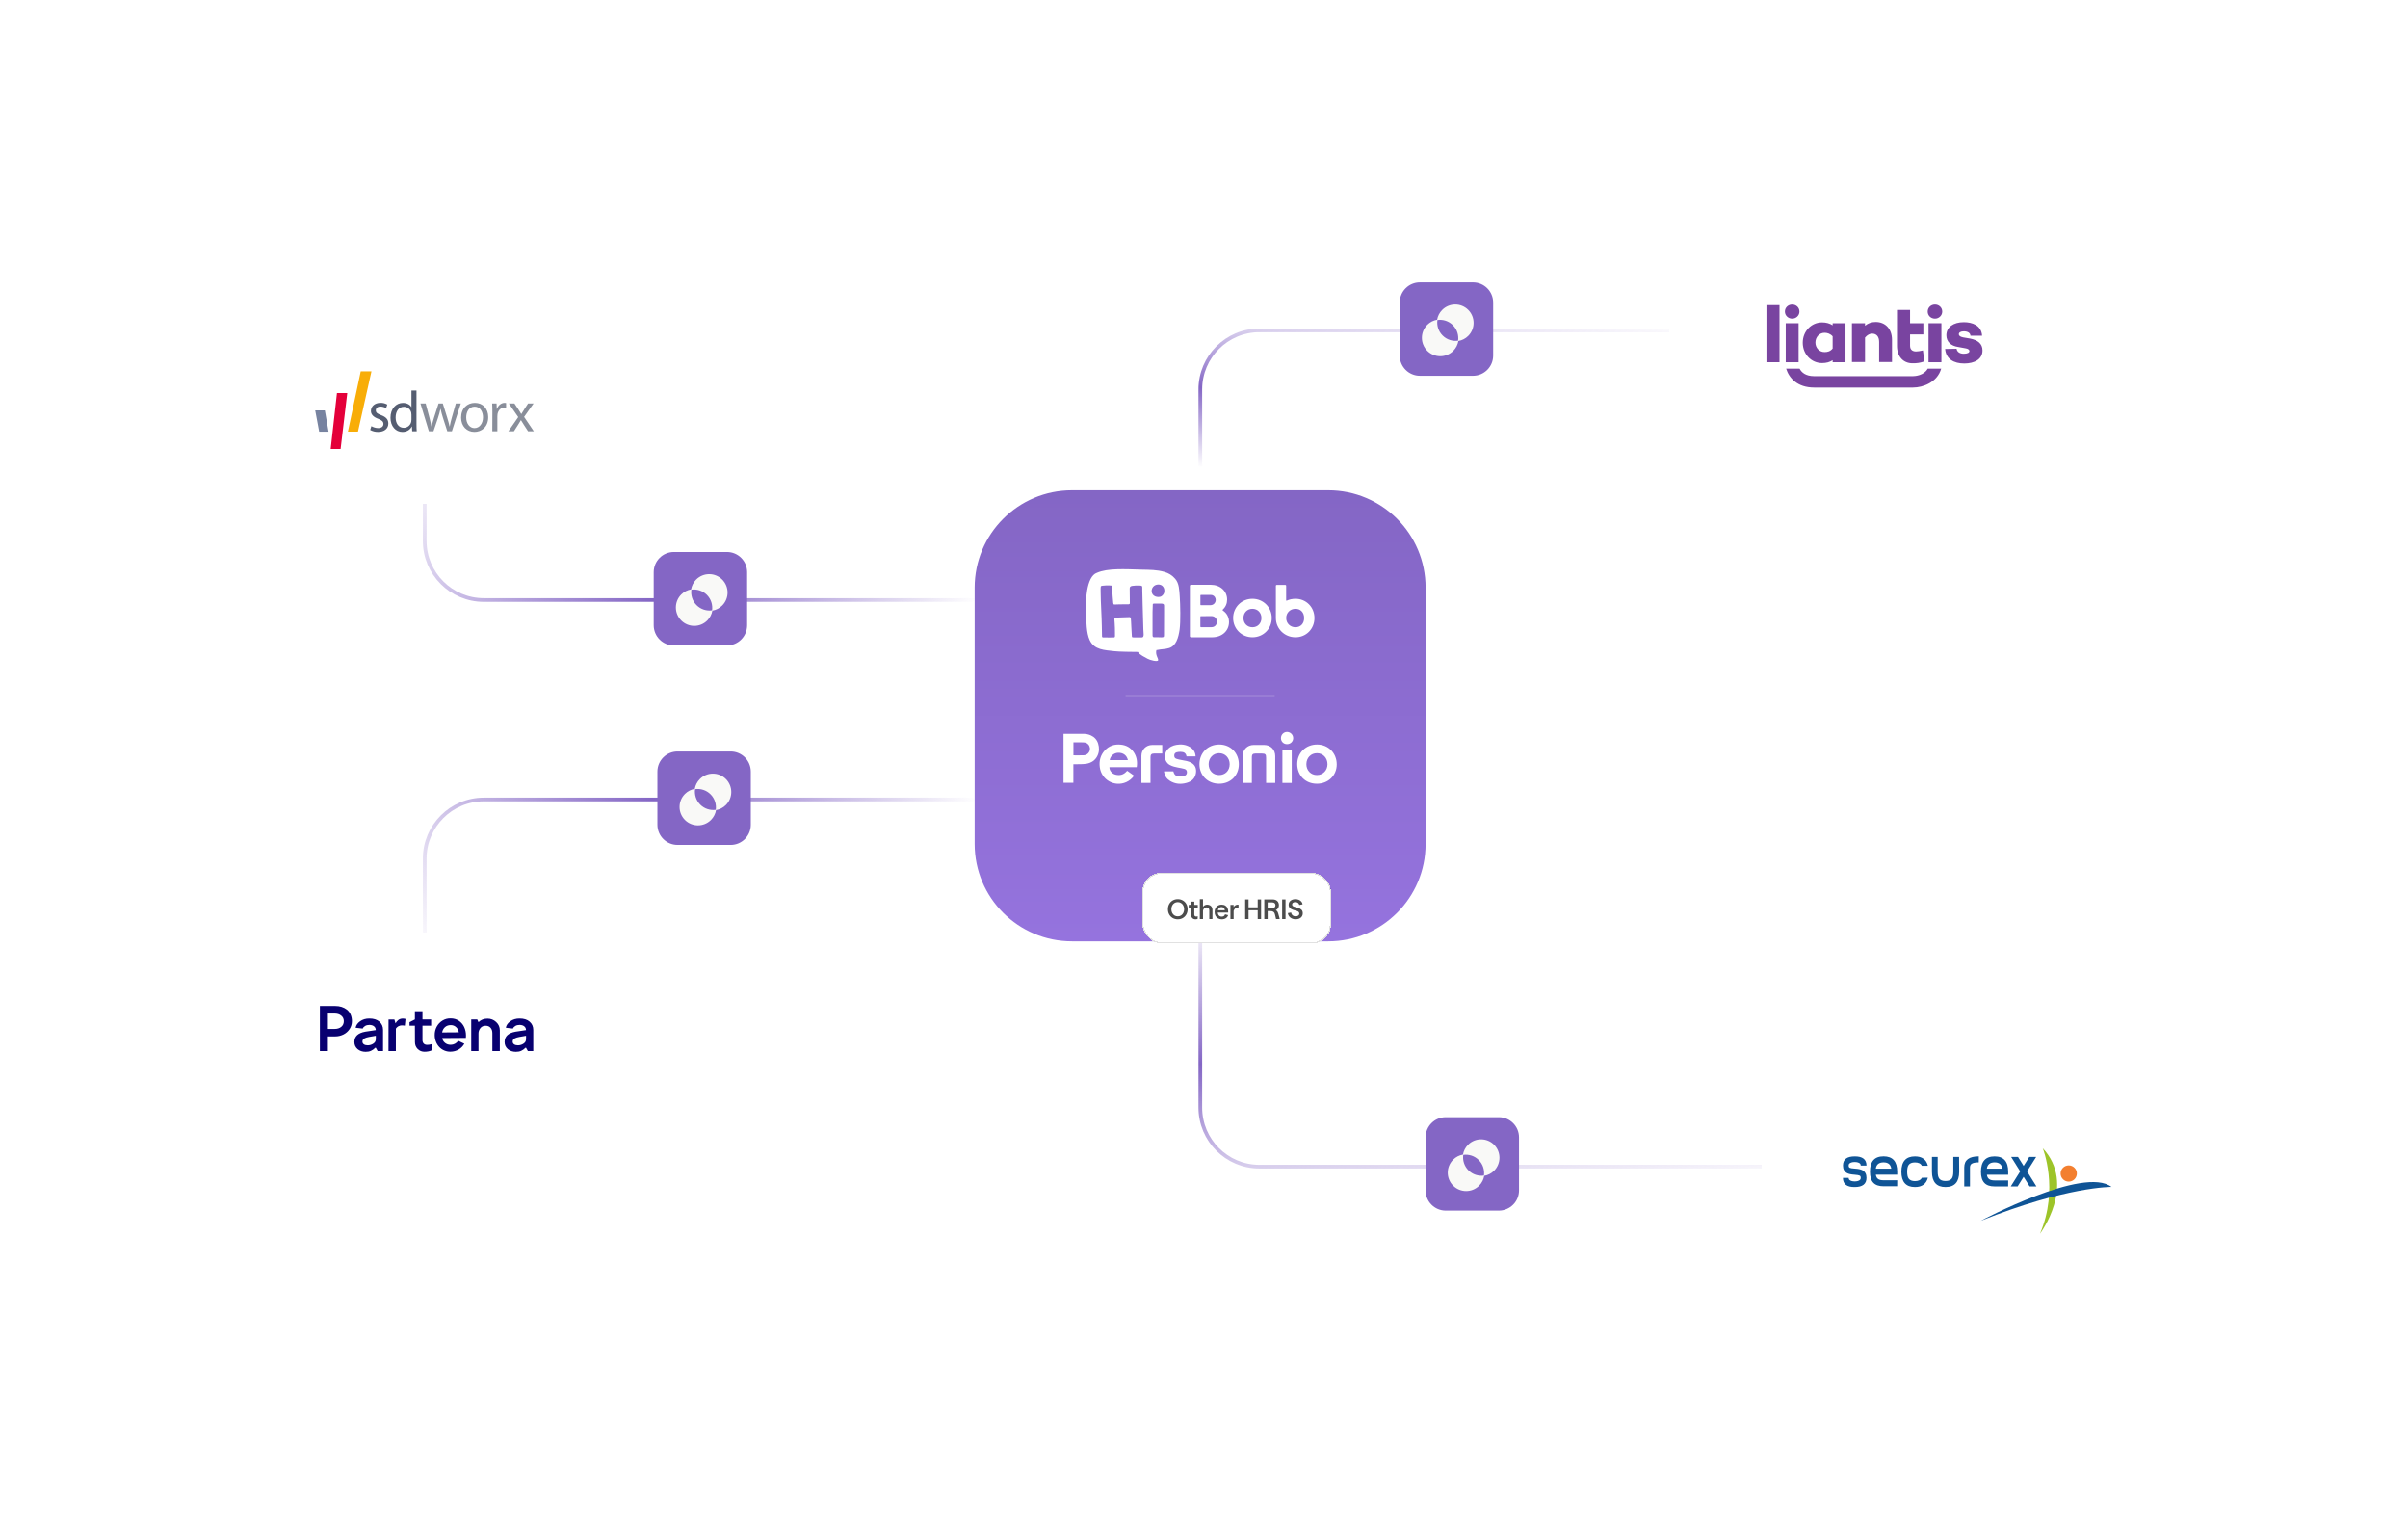 <svg width="652" height="413" viewBox="0 0 652 413" fill="none" xmlns="http://www.w3.org/2000/svg">
<path d="M264.001 162.433L131.001 162.432C122.165 162.432 115.001 155.269 115.001 146.432L115.001 119.433" stroke="url(#paint0_linear_3737_628)"/>
<path d="M264.001 216.433L131.001 216.433C122.165 216.433 115.001 223.596 115.001 232.433L115.001 255.433" stroke="url(#paint1_linear_3737_628)"/>
<g filter="url(#filter0_di_3737_628)">
<path d="M359.645 126.729C374.201 126.729 386.001 138.529 386.001 153.085V222.473C386.001 237.028 374.201 248.828 359.645 248.828H290.258C275.702 248.828 263.901 237.029 263.901 222.473V153.085C263.901 138.529 275.701 126.729 290.258 126.729H359.645Z" fill="url(#paint2_linear_3737_628)"/>
</g>
<path d="M297.03 155.057C299.939 153.793 304.456 154.076 309.16 154.209C311.311 154.27 313.176 154.216 315.286 154.828C316.406 155.153 317.345 155.696 318.205 156.694C319.284 157.947 319.305 159.735 319.429 161.463L319.43 161.462C319.583 163.599 319.693 168.272 319.399 170.396C319.08 172.698 318.406 174.849 316.582 175.427C315.377 175.809 314.866 175.639 313.107 175.995C312.752 177.335 313.726 178.284 313.572 178.761C313.418 179.237 311.331 178.703 310.697 178.321C310.064 177.938 308.611 177.324 308.088 176.488C306.772 176.483 302.978 176.442 301.725 176.288C299.096 175.967 296.315 175.975 295.064 173.312C294.133 171.333 294.163 168.219 294.041 166.099C293.869 163.111 294.068 156.027 297.03 155.057ZM300.919 158.522C300.438 158.432 298.215 158.462 298.087 158.705C297.976 159.036 298.011 159.817 298.018 160.38C298.041 163.25 298.297 166.732 298.337 169.5C298.365 170.342 298.387 172.073 298.387 172.167C298.389 172.455 298.421 172.531 298.707 172.562C299.604 172.612 300.702 172.544 301.601 172.569C302.063 172.598 301.84 171.74 301.893 171.397C301.902 170.631 301.869 169.395 301.814 168.735C301.777 167.228 301.371 167.244 302.905 167.167C303.173 167.146 304.43 167.103 305.171 167.086C305.646 167.123 306.016 166.892 306.183 167.336C306.284 168.054 306.361 171.21 306.469 172.216C306.484 172.43 306.545 172.551 306.762 172.547C306.934 172.563 307.248 172.571 307.692 172.571C308.216 172.573 308.744 172.558 309.182 172.556C309.933 172.562 309.571 171.149 309.579 170.372C309.507 168.873 309.46 165.178 309.378 163.488C309.367 163.134 309.318 160.387 309.291 159.765C309.277 159.498 309.328 158.9 309.24 158.712C309.135 158.54 308.666 158.487 308.397 158.506C307.702 158.506 307.127 158.513 306.572 158.604C306.078 158.683 305.89 158.872 305.881 159.299C305.877 159.427 305.889 160.266 305.899 161.151C305.908 161.972 305.922 162.843 305.923 163.306C305.905 163.77 305.113 163.531 304.667 163.59C303.936 163.574 302.085 163.635 301.718 163.653C301.493 163.648 301.471 163.456 301.425 163.235C301.323 162.227 301.2 160.672 301.151 159.612C301.134 159.034 301.106 158.553 300.919 158.522ZM312.508 163.403C312.242 163.414 312.118 163.427 312.132 163.657C311.99 166.54 312.114 168.382 312.064 171.106C312.021 172.955 312.076 172.414 313.691 172.518C314.052 172.523 314.747 172.594 315.026 172.453C315.167 172.358 315.132 172.205 315.166 171.998C315.151 169.326 315.17 169.113 315.19 165.842L315.191 165.844C315.191 165.179 315.174 164.705 315.189 164.014C315.245 163.256 314.409 163.417 313.828 163.395C313.38 163.395 312.936 163.403 312.508 163.403ZM348.028 158.34C348.086 158.34 348.14 158.363 348.181 158.403C348.221 158.444 348.243 158.499 348.243 158.556V162.501C348.244 162.521 348.249 162.54 348.259 162.558C348.269 162.575 348.282 162.59 348.299 162.601C348.315 162.611 348.334 162.616 348.354 162.617C348.373 162.618 348.393 162.615 348.41 162.607C349.121 162.271 349.965 162.101 350.769 162.101C352.172 162.101 353.471 162.634 354.425 163.603C355.38 164.57 355.906 165.888 355.906 167.311C355.906 168.733 355.379 170.052 354.424 171.021C353.469 171.989 352.172 172.522 350.769 172.522H350.739C347.821 172.508 345.461 170.225 345.461 167.312V158.556C345.463 158.498 345.487 158.443 345.528 158.402C345.57 158.362 345.626 158.34 345.684 158.34H348.028ZM327.813 158.305C330.388 158.305 332.257 159.992 332.257 162.316C332.257 163.39 331.854 164.32 331.092 165.008C331.057 165.038 331.035 165.08 331.031 165.126C331.029 165.156 331.036 165.186 331.049 165.213C331.062 165.239 331.082 165.262 331.107 165.278C332.181 165.984 332.773 167.095 332.773 168.406V168.412C332.768 170.793 330.855 172.521 328.224 172.521H322.481C322.314 172.52 322.179 172.386 322.179 172.22V158.606C322.179 158.567 322.186 158.527 322.201 158.49C322.216 158.454 322.239 158.421 322.267 158.393C322.295 158.365 322.329 158.342 322.365 158.327C322.402 158.312 322.441 158.305 322.481 158.305H327.813ZM339.116 162.102C342.049 162.102 344.347 164.39 344.347 167.312C344.347 170.233 342.05 172.521 339.116 172.521C336.184 172.52 333.887 170.233 333.887 167.312C333.887 164.39 336.185 162.102 339.116 162.102ZM339.116 164.813C337.704 164.814 336.68 165.864 336.68 167.312C336.68 168.758 337.704 169.809 339.116 169.81C340.529 169.81 341.555 168.759 341.555 167.312C341.555 165.864 340.529 164.813 339.116 164.813ZM350.769 164.813C349.356 164.813 348.254 165.864 348.254 167.312C348.254 168.758 349.367 169.809 350.769 169.809C352.171 169.808 353.112 168.805 353.112 167.312C353.112 165.818 352.181 164.814 350.769 164.813ZM325.105 166.807C325.051 166.833 325.014 166.887 325.014 166.951V169.63C325.014 169.672 325.031 169.714 325.061 169.744C325.091 169.774 325.132 169.791 325.175 169.791H328.021C328.891 169.791 329.499 169.174 329.499 168.291C329.499 167.407 328.891 166.79 328.021 166.79L325.105 166.807ZM325.185 161.044C325.097 161.044 325.025 161.116 325.025 161.205V163.677C325.025 163.698 325.029 163.719 325.037 163.738C325.045 163.758 325.057 163.776 325.071 163.791C325.086 163.806 325.105 163.817 325.124 163.825C325.144 163.833 325.165 163.838 325.186 163.838H327.7C328.168 163.838 328.613 163.648 328.892 163.271C329.165 162.901 329.245 162.431 329.112 161.998C328.935 161.417 328.446 161.044 327.805 161.044H325.185ZM313.651 158.232C313.411 158.232 313.164 158.278 312.918 158.366C312.788 158.413 312.665 158.477 312.553 158.558L312.548 158.561C312.297 158.741 312.098 158.985 311.972 159.267C311.845 159.548 311.796 159.859 311.828 160.166C311.892 160.746 312.241 161.212 312.784 161.443C312.786 161.444 312.788 161.445 312.789 161.445C313.045 161.553 313.359 161.616 313.652 161.616C313.915 161.616 314.291 161.568 314.585 161.336C315.136 160.901 315.338 160.406 315.257 159.684C315.161 158.817 314.515 158.233 313.651 158.232Z" fill="white"/>
<line x1="304.767" y1="188.3" x2="345.135" y2="188.3" stroke="white" stroke-opacity="0.12" stroke-width="0.491"/>
<path d="M287.963 198.652H288.258C289.933 198.652 291.607 198.65 293.282 198.653C294.006 198.654 294.705 198.776 295.369 199.082C296.348 199.535 297.014 200.267 297.331 201.297C297.662 202.373 297.664 203.452 297.199 204.49C296.607 205.815 295.514 206.518 294.132 206.76C293.484 206.873 292.811 206.853 292.149 206.875C291.654 206.892 291.159 206.879 290.631 206.879V211.907H287.963V198.652ZM290.648 204.474C291.584 204.474 292.504 204.498 293.423 204.464C293.908 204.446 294.357 204.247 294.688 203.868C295.171 203.315 295.254 202.678 294.976 202.01C294.691 201.326 294.122 201.009 293.41 200.972C292.793 200.939 292.171 200.964 291.552 200.963C291.254 200.963 290.956 200.963 290.648 200.963V204.474Z" fill="white"/>
<path d="M307.783 207.678C306.519 207.678 305.288 207.678 304.057 207.678C302.826 207.678 301.614 207.678 300.393 207.678C300.366 208.587 301.055 209.443 302.026 209.698C303.221 210.012 304.246 209.729 305.07 208.786C305.093 208.759 305.116 208.732 305.141 208.707C305.154 208.695 305.171 208.689 305.213 208.664C305.818 209.096 306.434 209.534 307.069 209.987C306.496 210.757 305.808 211.348 304.949 211.729C301.779 213.137 298.215 211.121 297.782 207.672C297.569 205.975 297.957 204.442 299.122 203.166C300.293 201.884 301.782 201.407 303.49 201.584C304.9 201.73 306.059 202.343 306.89 203.507C307.781 204.756 308.008 206.157 307.783 207.678ZM305.392 205.774C305.1 204.455 304.08 203.717 302.684 203.786C301.591 203.84 300.592 204.731 300.471 205.774H305.392Z" fill="white"/>
<path d="M356.566 212.164C353.466 212.162 351.244 209.934 351.247 206.829C351.249 203.809 353.552 201.546 356.62 201.55C359.664 201.555 361.943 203.868 361.939 206.95C361.934 209.936 359.637 212.166 356.566 212.164ZM356.558 209.816C358.19 209.82 359.418 208.578 359.433 206.908C359.448 205.202 358.226 203.903 356.6 203.896C354.949 203.888 353.733 205.136 353.718 206.853C353.703 208.544 354.917 209.811 356.558 209.816Z" fill="white"/>
<path d="M330.107 212.164C327.013 212.161 324.761 209.923 324.772 206.862C324.784 203.793 327.054 201.547 330.14 201.55C333.182 201.554 335.44 203.839 335.433 206.909C335.427 209.939 333.169 212.167 330.107 212.164ZM330.086 209.816C331.759 209.817 332.949 208.604 332.952 206.894C332.955 205.186 331.731 203.896 330.107 203.896C328.489 203.896 327.259 205.174 327.254 206.86C327.249 208.58 328.432 209.814 330.086 209.816Z" fill="white"/>
<path d="M345.289 211.948H342.818V211.597C342.818 209.441 342.818 207.285 342.818 205.128C342.818 204.2 342.606 203.987 341.677 203.987C341.083 203.987 340.489 203.985 339.896 203.988C339.231 203.99 338.957 204.261 338.957 204.923C338.955 207.151 338.956 209.378 338.956 211.605V211.942H336.475C336.475 211.835 336.475 211.74 336.475 211.645C336.475 209.311 336.473 206.977 336.475 204.643C336.477 202.941 337.75 201.67 339.449 201.667C340.389 201.666 341.328 201.667 342.268 201.667C344.039 201.668 345.289 202.922 345.289 204.7C345.289 207.007 345.289 209.314 345.289 211.622V211.948Z" fill="white"/>
<path d="M315.194 208.816H317.699C317.968 209.806 318.409 210.17 319.439 210.178C319.856 210.182 320.286 210.128 320.689 210.02C321.154 209.895 321.382 209.521 321.38 209.061C321.378 208.614 321.179 208.29 320.705 208.154C320.138 207.993 319.552 207.893 318.971 207.788C318.211 207.65 317.469 207.472 316.779 207.105C315.137 206.232 315.133 204.19 315.971 203.085C316.619 202.231 317.521 201.813 318.546 201.638C319.813 201.42 321.04 201.555 322.165 202.212C323.124 202.771 323.659 203.614 323.723 204.765H321.275C321.095 203.799 320.507 203.552 319.686 203.531C319.337 203.522 318.977 203.561 318.637 203.641C318.21 203.74 317.977 204.042 317.948 204.42C317.911 204.903 318.057 205.249 318.494 205.407C318.962 205.576 319.463 205.67 319.956 205.755C320.836 205.907 321.721 206.031 322.521 206.47C323.609 207.066 323.976 208.062 323.824 209.204C323.624 210.698 322.67 211.54 321.298 211.929C319.737 212.373 318.21 212.266 316.796 211.399C315.913 210.857 315.375 210.06 315.195 209.031C315.185 208.971 315.194 208.908 315.194 208.816Z" fill="white"/>
<path d="M314.69 201.679V203.987C314.542 203.987 314.395 203.987 314.248 203.987C313.654 203.987 313.06 203.985 312.466 203.988C311.797 203.99 311.515 204.271 311.514 204.946C311.512 207.173 311.513 209.401 311.513 211.628C311.513 211.724 311.513 211.821 311.513 211.94H309.053V211.663C309.053 209.311 309.05 206.96 309.054 204.608C309.056 202.933 310.321 201.673 311.997 201.667C312.813 201.664 313.628 201.666 314.443 201.667C314.521 201.667 314.598 201.674 314.69 201.679Z" fill="white"/>
<path d="M349.753 211.948H347.23V203.001H349.753V211.948Z" fill="white"/>
<path d="M348.487 201.451C347.546 201.455 346.831 200.746 346.835 199.813C346.84 198.894 347.58 198.142 348.479 198.143C349.395 198.144 350.148 198.899 350.151 199.819C350.153 200.735 349.427 201.447 348.487 201.451Z" fill="white"/>
<path d="M325.001 126.433L325.002 105.432C325.002 96.596 332.166 89.433 341.002 89.433L452.001 89.433" stroke="url(#paint3_linear_3737_628)"/>
<path d="M325.001 248.829L325.003 299.829C325.003 308.665 332.166 315.829 341.003 315.829L495.001 315.829" stroke="url(#paint4_linear_3737_628)"/>
<g filter="url(#filter1_d_3737_628)">
<rect x="66.001" y="81.433" width="97.879" height="51" rx="6.182" fill="white" shape-rendering="crispEdges"/>
<rect x="66.501" y="81.933" width="96.879" height="50" rx="5.682" stroke="white" shape-rendering="crispEdges"/>
<g clip-path="url(#clip0_3737_628)">
<path d="M100.558 111.365C101.11 111.689 101.734 111.87 102.373 111.892C103.348 111.892 103.818 111.404 103.818 110.776C103.818 110.147 103.431 109.767 102.436 109.394C101.068 108.896 100.433 108.164 100.433 107.261C100.433 106.047 101.426 105.054 103.033 105.054C103.675 105.038 104.309 105.199 104.866 105.521L104.541 106.496C104.075 106.219 103.545 106.069 103.003 106.06C102.191 106.06 101.76 106.526 101.76 107.085C101.76 107.722 102.196 108.002 103.174 108.374C104.463 108.861 105.147 109.511 105.147 110.649C105.147 111.983 104.107 112.924 102.35 112.924C101.612 112.932 100.885 112.75 100.238 112.396L100.558 111.365Z" fill="#555D71"/>
<path d="M112.771 101.722V110.805C112.771 111.474 112.785 112.235 112.834 112.755H111.606L111.544 111.455H111.508C111.089 112.292 110.187 112.93 108.96 112.93C107.142 112.93 105.73 111.391 105.73 109.11C105.715 106.593 107.283 105.072 109.1 105.072C110.265 105.072 111.05 105.615 111.375 106.21H111.406V101.722H112.771ZM111.404 108.291C111.408 108.092 111.389 107.894 111.346 107.7C111.246 107.251 110.996 106.849 110.636 106.562C110.277 106.276 109.83 106.121 109.37 106.123C107.956 106.123 107.121 107.373 107.121 109.021C107.121 110.558 107.881 111.815 109.342 111.815C109.811 111.811 110.265 111.647 110.629 111.351C110.993 111.055 111.246 110.644 111.346 110.186C111.391 109.992 111.412 109.793 111.407 109.594L111.404 108.291Z" fill="#555D71"/>
<path d="M115.258 105.231L116.269 109.037C116.471 109.875 116.672 110.662 116.813 111.445H116.859C117.033 110.681 117.277 109.875 117.52 109.048L118.747 105.227H119.897L121.063 108.985C121.34 109.87 121.56 110.676 121.73 111.438H121.776C121.922 110.616 122.114 109.802 122.351 109.001L123.423 105.228H124.774L122.356 112.748H121.113L119.958 109.16C119.694 108.306 119.47 107.562 119.291 106.674H119.261C119.081 107.52 118.853 108.354 118.576 109.173L117.366 112.748H116.123L113.848 105.231H115.258Z" fill="#898E9A"/>
<path d="M128.452 112.919C126.434 112.919 124.85 111.427 124.85 109.052C124.85 106.535 126.512 105.061 128.578 105.061C130.737 105.061 132.196 106.629 132.196 108.912C132.196 111.707 130.254 112.919 128.469 112.919H128.452ZM128.498 111.892C129.798 111.892 130.781 110.665 130.781 108.958C130.781 107.684 130.144 106.085 128.529 106.085C126.914 106.085 126.233 107.576 126.233 109.01C126.233 110.657 127.164 111.897 128.482 111.897L128.498 111.892Z" fill="#898E9A"/>
<path d="M133.321 107.576C133.321 106.691 133.304 105.928 133.259 105.23H134.453L134.515 106.705H134.562C134.903 105.696 135.742 105.059 136.658 105.059C136.784 105.058 136.91 105.073 137.032 105.105V106.377C136.87 106.359 136.707 106.349 136.544 106.348C135.581 106.348 134.897 107.076 134.711 108.086C134.679 108.301 134.664 108.519 134.664 108.736V112.746H133.299L133.321 107.576Z" fill="#898E9A"/>
<path d="M139.294 105.231L140.364 106.832C140.644 107.267 140.876 107.644 141.125 108.059H141.172C141.421 107.623 141.669 107.235 141.934 106.832L142.976 105.231H144.466L141.908 108.865L144.534 112.748H142.98L141.877 111.055C141.583 110.621 141.334 110.2 141.065 109.755H141.034C140.785 110.205 140.52 110.608 140.241 111.055L139.154 112.748H137.649L140.319 108.912L137.778 105.231H139.294Z" fill="#898E9A"/>
<path d="M91.234 102.412L89.541 117.537H92.224L94.028 102.412H91.234Z" fill="#E4003A"/>
<path d="M86.423 112.849H88.971L87.956 107.094H85.347L86.423 112.849Z" fill="#7783A0"/>
<path d="M97.674 96.537L94.203 112.842H96.931L100.578 96.537H97.674Z" fill="#F8AD07"/>
</g>
</g>
<g filter="url(#filter2_d_3737_628)">
<rect x="64.001" y="248.433" width="97.879" height="51" rx="6.182" fill="white" shape-rendering="crispEdges"/>
<rect x="64.501" y="248.933" width="96.879" height="50" rx="5.682" stroke="white" shape-rendering="crispEdges"/>
<g clip-path="url(#clip1_3737_628)">
<path d="M90.58 270.375H88.784V274.548H90.58C91.326 274.548 91.928 274.363 92.39 273.989C92.857 273.61 93.092 273.096 93.092 272.447C93.092 271.818 92.857 271.318 92.39 270.945C91.928 270.566 91.323 270.378 90.58 270.378M86.616 280.533V268.33H90.753C92.022 268.33 93.077 268.662 93.923 269.323C94.352 269.658 94.687 270.093 94.928 270.628C95.169 271.166 95.29 271.771 95.29 272.444C95.29 273.228 95.078 273.939 94.655 274.58C94.226 275.221 93.671 275.708 92.986 276.049C92.284 276.393 91.54 276.566 90.75 276.566H88.781V280.53H86.613L86.616 280.533Z" fill="#080070"/>
<path d="M101.757 277.107V276.39C101.657 276.401 101.037 276.51 99.897 276.716C99.436 276.798 99.045 276.919 98.728 277.074C98.334 277.254 98.137 277.55 98.137 277.968C98.137 278.285 98.266 278.532 98.525 278.711C98.783 278.89 99.127 278.978 99.556 278.978C99.985 278.978 100.42 278.876 100.817 278.67C101.222 278.464 101.498 278.203 101.642 277.885C101.722 277.703 101.76 277.445 101.76 277.11M100 271.727C101.169 271.727 102.077 272.012 102.73 272.579C103.385 273.146 103.714 273.883 103.714 274.791V280.533H102.254L101.745 279.625H101.628C101.243 280.01 100.849 280.292 100.444 280.471C100.038 280.653 99.562 280.741 99.016 280.741C98.143 280.741 97.411 280.495 96.82 279.998C96.242 279.499 95.954 278.855 95.954 278.07C95.954 276.563 96.944 275.635 98.924 275.282C99.527 275.176 100.467 275.035 101.745 274.856C101.745 274.433 101.589 274.095 101.275 273.839C100.961 273.584 100.538 273.454 100.003 273.454C99.568 273.454 99.192 273.548 98.869 273.733C98.545 273.922 98.328 274.16 98.21 274.447L96.283 274.221C96.412 273.542 96.82 272.958 97.508 272.47C98.204 271.976 99.036 271.727 100.003 271.727" fill="#080070"/>
<path d="M106.791 272L107.087 273.002H107.123C107.422 272.423 108.04 271.739 109.042 271.739C109.324 271.739 109.603 271.792 109.797 271.845L109.617 273.655C109.356 273.602 109.039 273.584 108.845 273.584C107.984 273.584 107.455 274.04 107.19 274.46L107.182 280.53H105.189L105.204 271.994H106.791V272Z" fill="#080070"/>
<path d="M114.392 269.75V271.986H116.737V273.663H114.392V277.56C114.392 277.959 114.504 278.277 114.727 278.506C114.95 278.738 115.262 278.853 115.661 278.853C116.061 278.853 116.449 278.791 116.837 278.67V280.363C116.284 280.601 115.655 280.721 114.941 280.721C114.227 280.721 113.584 280.472 113.09 279.969C112.6 279.476 112.356 278.861 112.356 278.133L112.338 273.66H110.886V272.714L112.338 271.983V269.747H114.392V269.75Z" fill="#080070"/>
<path d="M122.011 273.507C121.406 273.513 120.895 273.695 120.48 274.06C120.075 274.418 119.819 274.897 119.71 275.491L124.238 275.458C124.13 274.868 123.88 274.398 123.486 274.045C123.087 273.681 122.596 273.501 122.011 273.504M121.993 271.694C122.837 271.688 123.577 271.9 124.221 272.326C124.861 272.752 125.349 273.316 125.678 274.019C126.007 274.721 126.172 275.497 126.172 276.349C126.172 276.516 126.16 276.722 126.14 276.966L119.757 277.01C119.81 277.527 120.057 277.965 120.495 278.323C120.921 278.67 121.432 278.843 122.026 278.837C122.846 278.832 123.533 278.473 124.083 277.762L125.728 278.544C125.382 279.181 124.879 279.698 124.215 280.098C123.539 280.498 122.784 280.7 121.946 280.706C121.368 280.709 120.818 280.6 120.295 280.377C119.772 280.154 119.317 279.839 118.935 279.434C118.553 279.031 118.25 278.549 118.033 277.988C117.815 277.427 117.703 276.839 117.703 276.222C117.689 275.405 117.868 274.647 118.241 273.948C118.617 273.249 119.137 272.696 119.804 272.288C120.471 271.879 121.203 271.68 121.996 271.691" fill="#080070"/>
<path d="M132.022 271.759C132.907 271.759 133.679 272.065 134.341 272.676C135.002 273.287 135.334 274.037 135.334 274.921V280.53H133.315V275.691C133.315 275.074 133.151 274.583 132.821 274.222C132.495 273.86 132.054 273.678 131.505 273.678C130.891 273.678 130.415 273.89 130.077 274.313C129.733 274.742 129.56 275.221 129.56 275.747V280.527H127.591V271.983H129.222L129.56 272.717C130.201 272.077 131.02 271.756 132.022 271.756" fill="#080070"/>
<path d="M142.436 277.107V276.39C142.336 276.401 141.716 276.51 140.576 276.716C140.114 276.798 139.723 276.919 139.406 277.074C139.013 277.254 138.816 277.55 138.816 277.968C138.816 278.285 138.945 278.532 139.203 278.711C139.462 278.89 139.806 278.978 140.235 278.978C140.664 278.978 141.099 278.876 141.492 278.67C141.901 278.464 142.174 278.203 142.321 277.885C142.398 277.703 142.436 277.445 142.436 277.11M140.675 271.727C141.845 271.727 142.753 272.012 143.405 272.579C144.06 273.146 144.39 273.883 144.39 274.791V280.533H142.929L142.421 279.625H142.304C141.918 280.01 141.525 280.292 141.119 280.471C140.714 280.653 140.238 280.741 139.691 280.741C138.819 280.741 138.087 280.495 137.496 279.998C136.917 279.499 136.629 278.855 136.629 278.07C136.629 276.563 137.62 275.635 139.6 275.282C140.2 275.176 141.14 275.035 142.421 274.856C142.421 274.433 142.262 274.095 141.948 273.839C141.634 273.584 141.21 273.454 140.675 273.454C140.241 273.454 139.865 273.548 139.541 273.733C139.218 273.922 138.998 274.16 138.883 274.447L136.956 274.221C137.082 273.542 137.49 272.958 138.181 272.47C138.878 271.976 139.709 271.727 140.675 271.727Z" fill="#080070"/>
</g>
</g>
<g filter="url(#filter3_d_3737_628)">
<rect x="452.001" y="60.433" width="111" height="57.837" rx="7.011" fill="white" shape-rendering="crispEdges"/>
<rect x="452.501" y="60.933" width="110" height="56.837" rx="6.511" stroke="white" shape-rendering="crispEdges"/>
<g clip-path="url(#clip2_3737_628)">
<path d="M521.953 95.808C520.942 97.662 518.525 97.831 517.963 97.831H491.214C488.91 97.831 487.786 96.819 487.28 95.808H483.627C484.414 98.336 486.662 100.921 491.214 100.921H517.963C520.661 100.921 524.538 99.517 525.606 95.808H521.953Z" fill="#7944A0"/>
<path d="M481.829 78.612H478.289V94.066H481.829V78.612Z" fill="#7944A0"/>
<path d="M483.29 80.354C483.29 79.23 484.189 78.443 485.257 78.443C486.325 78.443 487.224 79.23 487.224 80.354C487.224 81.422 486.325 82.265 485.257 82.265C484.189 82.265 483.29 81.422 483.29 80.354Z" fill="#7944A0"/>
<path d="M486.999 83.501H483.515V94.066H486.999V83.501Z" fill="#7944A0"/>
<path d="M525.887 80.354C525.887 81.422 524.988 82.265 523.92 82.265C522.796 82.265 521.953 81.422 521.953 80.354C521.953 79.23 522.852 78.443 523.92 78.443C524.988 78.443 525.887 79.23 525.887 80.354Z" fill="#7944A0"/>
<path d="M525.662 83.501H522.178V94.066H525.662V83.501Z" fill="#7944A0"/>
<path d="M512.287 87.997V94.01H508.803V88.559C508.803 87.042 508.016 86.311 506.892 86.311C506.274 86.311 505.6 86.648 504.982 87.379V94.01H501.441V83.501H504.982V84.176C505.825 83.501 506.724 83.164 507.848 83.164C510.489 83.164 512.287 85.019 512.287 87.997Z" fill="#7944A0"/>
<path d="M529.764 90.413C529.933 91.312 530.663 91.761 531.731 91.761C532.687 91.761 533.249 91.481 533.249 91.031C533.249 90.694 532.911 90.413 532.237 90.3L530.102 89.907C528.303 89.626 527.011 88.558 527.011 86.76C527.011 84.568 528.921 83.22 531.731 83.22C533.979 83.22 536.508 84.063 536.676 86.873H533.529C533.473 86.086 532.743 85.692 531.731 85.692C530.832 85.692 530.383 86.029 530.383 86.479C530.383 86.816 530.663 87.153 531.506 87.322L533.473 87.659C535.44 88.053 536.789 89.008 536.789 90.862C536.789 93.279 534.597 94.403 531.844 94.403C529.09 94.403 526.898 93.223 526.674 90.469L529.764 90.413Z" fill="#7944A0"/>
<path d="M496.215 83.501V84.063C495.429 83.557 494.473 83.276 493.349 83.276C490.483 83.276 488.123 85.636 488.123 88.783C488.123 91.93 490.483 94.29 493.349 94.29C494.529 94.29 495.485 94.009 496.215 93.504V94.066H499.699V83.501H496.215ZM496.215 90.357C495.541 91.143 494.81 91.312 494.024 91.312C492.619 91.312 491.551 90.188 491.551 88.727C491.551 87.266 492.619 86.086 494.024 86.086C494.754 86.086 495.541 86.311 496.215 87.041V90.357Z" fill="#7944A0"/>
<path d="M521.054 93.841C519.705 94.291 518.918 94.347 517.851 94.347C515.322 94.347 513.636 92.493 513.636 89.627V83.501V79.905H517.176V83.501H520.773V86.536H517.176V89.57C517.176 90.638 517.794 91.144 518.806 91.144C519.312 91.144 519.874 91.032 520.66 90.863L521.054 93.841Z" fill="#7944A0"/>
</g>
</g>
<g filter="url(#filter4_d_3737_628)">
<rect x="477.001" y="286.829" width="111" height="57.837" rx="7.011" fill="white" shape-rendering="crispEdges"/>
<rect x="477.501" y="287.329" width="110" height="56.837" rx="6.511" stroke="white" shape-rendering="crispEdges"/>
<g clip-path="url(#clip3_3737_628)">
<path d="M562.337 313.682C562.337 314.895 561.35 315.882 560.137 315.882C558.924 315.882 557.937 314.895 557.937 313.682C557.937 312.47 558.924 311.482 560.137 311.482C561.35 311.482 562.337 312.47 562.337 313.682Z" fill="#F37F2F"/>
<path d="M553.1 306.829C553.1 306.829 557.556 317.815 552.352 330C552.352 330 562.309 316.743 553.1 306.829Z" fill="#9DC429"/>
<path d="M536.317 326.488C536.317 326.488 564.283 311.567 571.715 317.321C571.715 317.321 559.587 317.152 536.317 326.488Z" fill="#0F5496"/>
<path d="M505.376 311.525H503.824C503.824 311.271 503.754 311.102 503.613 310.975C503.373 310.763 502.894 310.566 502.188 310.566C501.483 310.566 501.004 310.763 500.764 310.975C500.623 311.088 500.553 311.271 500.553 311.511C500.553 311.821 500.651 312.032 500.849 312.131C501.046 312.23 501.512 312.315 502.259 312.357C503.162 312.413 503.824 312.554 504.262 312.78C505.009 313.175 505.376 313.866 505.376 314.853C505.376 316.517 504.318 317.349 502.188 317.349C500.059 317.377 499.001 316.545 499.001 314.867H500.553C500.553 315.121 500.623 315.304 500.764 315.417C501.004 315.629 501.483 315.826 502.188 315.826C502.908 315.826 503.373 315.629 503.613 315.417C503.754 315.304 503.824 315.121 503.824 314.867C503.824 314.557 503.74 314.359 503.556 314.261C503.345 314.148 502.879 314.063 502.146 314.007C501.229 313.95 500.567 313.809 500.144 313.584C499.396 313.203 499.015 312.512 499.015 311.525C499.015 309.861 500.073 309.043 502.203 309.043C504.304 309.029 505.376 309.861 505.376 311.525Z" fill="#0F5496"/>
<path d="M522.003 314.812C521.58 316.504 520.409 317.35 518.505 317.35C516.051 317.35 514.824 315.968 514.824 313.19C514.824 310.426 516.051 309.043 518.505 309.043C520.409 309.043 521.58 309.89 522.003 311.582H520.367C520.071 310.976 519.45 310.679 518.505 310.679C517.687 310.679 517.109 310.905 516.785 311.37C516.517 311.751 516.39 312.358 516.39 313.204C516.39 314.05 516.517 314.656 516.785 315.037C517.109 315.503 517.687 315.742 518.505 315.742C519.436 315.742 520.057 315.446 520.367 314.84L522.003 314.812Z" fill="#0F5496"/>
<path d="M530.479 313.203C530.479 315.968 529.252 317.35 526.784 317.35C524.33 317.35 523.103 315.968 523.103 313.203V309.184H524.654V313.189C524.654 314.035 524.781 314.642 525.049 315.023C525.373 315.488 525.952 315.714 526.77 315.714C527.587 315.714 528.166 315.488 528.49 315.023C528.758 314.642 528.885 314.035 528.885 313.189V309.184H530.45L530.479 313.203Z" fill="#0F5496"/>
<path d="M535.781 310.665C534.822 310.665 534.16 310.806 533.793 311.088C533.525 311.299 533.398 311.624 533.398 312.061V317.18H531.847V312.047C531.847 310.03 533.158 309.029 535.795 309.029L535.781 310.665Z" fill="#0F5496"/>
<path d="M543.735 317.181H540.054C537.6 317.181 536.374 315.968 536.374 313.204C536.374 310.426 537.6 309.043 540.068 309.043C542.522 309.043 543.749 310.426 543.749 313.204V314.022H537.981C538.136 315.164 538.827 315.559 540.068 315.559H543.749L543.735 317.181ZM542.156 312.372C542.001 311.229 541.295 310.665 540.068 310.665C538.827 310.665 538.122 311.229 537.967 312.372H542.156Z" fill="#0F5496"/>
<path d="M513.682 317.138H510.015C507.562 317.138 506.321 315.953 506.321 313.189C506.321 310.411 507.547 309.029 510.015 309.029C512.469 309.029 513.696 310.411 513.696 313.189V314.007H507.914C508.069 315.149 508.774 315.516 510.015 315.516H513.696L513.682 317.138ZM512.089 312.371C511.933 311.229 511.242 310.665 510.001 310.665C508.76 310.665 508.055 311.229 507.9 312.371H512.089Z" fill="#0F5496"/>
<path d="M551.393 317.18H549.546L547.924 314.585L546.302 317.18H544.44L546.993 313.105L544.539 309.184H546.401L547.924 311.624L549.461 309.184H551.323L548.855 313.105L551.393 317.18Z" fill="#0F5496"/>
</g>
</g>
<rect x="380.295" y="77.727" width="23" height="23" rx="4" fill="#F9F9F7"/>
<path d="M398.835 76.433C401.851 76.433 404.295 78.877 404.295 81.893V96.267C404.295 99.282 401.851 101.727 398.835 101.727H384.461C381.446 101.727 379.001 99.282 379.001 96.267V81.893C379.001 78.877 381.446 76.433 384.461 76.433H398.835ZM397.544 83.891C395.601 81.947 392.449 81.947 390.505 83.891C389.752 84.644 389.293 85.579 389.123 86.555C388.148 86.724 387.213 87.183 386.459 87.936C384.516 89.88 384.516 93.032 386.459 94.976C388.403 96.919 391.555 96.919 393.498 94.976C394.252 94.222 394.71 93.286 394.879 92.311C395.855 92.141 396.791 91.683 397.544 90.93C399.488 88.986 399.487 85.834 397.544 83.891ZM389.198 86.629C390.687 86.425 392.251 86.893 393.396 88.038C394.54 89.183 395.009 90.747 394.805 92.236C393.316 92.44 391.752 91.972 390.607 90.827C389.462 89.682 388.994 88.118 389.198 86.629Z" fill="#8466C5"/>
<rect x="178.295" y="150.727" width="23" height="23" rx="4" fill="#F9F9F7"/>
<path d="M196.835 149.433C199.851 149.433 202.295 151.877 202.295 154.893V169.267C202.295 172.282 199.851 174.727 196.835 174.727H182.461C179.446 174.727 177.001 172.282 177.001 169.267V154.893C177.001 151.877 179.446 149.433 182.461 149.433H196.835ZM195.543 156.891C193.6 154.947 190.449 154.947 188.505 156.891C187.752 157.644 187.292 158.578 187.122 159.554C186.147 159.723 185.212 160.183 184.459 160.937C182.516 162.88 182.516 166.031 184.459 167.975C186.403 169.918 189.554 169.918 191.497 167.975C192.251 167.221 192.71 166.286 192.879 165.311C193.855 165.141 194.79 164.682 195.543 163.929C197.487 161.985 197.487 158.834 195.543 156.891ZM187.197 159.628C188.686 159.424 190.251 159.893 191.396 161.038C192.541 162.183 193.009 163.747 192.805 165.236C191.316 165.44 189.752 164.972 188.607 163.827C187.462 162.682 186.992 161.117 187.197 159.628Z" fill="#8466C5"/>
<rect x="179.295" y="204.727" width="23" height="23" rx="4" fill="#F9F9F7"/>
<path d="M197.835 203.433C200.851 203.433 203.295 205.877 203.295 208.893V223.267C203.295 226.282 200.851 228.727 197.835 228.727H183.461C180.446 228.727 178.001 226.282 178.001 223.267V208.893C178.001 205.877 180.446 203.433 183.461 203.433H197.835ZM196.544 210.891C194.601 208.947 191.449 208.947 189.505 210.891C188.752 211.644 188.293 212.579 188.123 213.555C187.148 213.724 186.212 214.183 185.459 214.937C183.516 216.88 183.516 220.032 185.459 221.976C187.403 223.918 190.555 223.919 192.498 221.976C193.252 221.222 193.71 220.286 193.879 219.311C194.855 219.141 195.791 218.683 196.544 217.93C198.488 215.986 198.487 212.834 196.544 210.891ZM188.198 213.629C189.687 213.425 191.252 213.894 192.397 215.039C193.541 216.184 194.009 217.748 193.805 219.236C192.316 219.44 190.752 218.972 189.608 217.828C188.463 216.683 187.994 215.118 188.198 213.629Z" fill="#8466C5"/>
<rect x="387.295" y="303.727" width="23" height="23" rx="4" fill="#F9F9F7"/>
<path d="M405.835 302.433C408.851 302.433 411.295 304.877 411.295 307.893V322.267C411.295 325.282 408.851 327.727 405.835 327.727H391.461C388.446 327.727 386.001 325.282 386.001 322.267V307.893C386.001 304.877 388.446 302.433 391.461 302.433H405.835ZM404.544 309.891C402.601 307.947 399.449 307.947 397.505 309.891C396.752 310.644 396.293 311.579 396.123 312.555C395.148 312.724 394.213 313.183 393.459 313.937C391.516 315.88 391.516 319.032 393.459 320.976C395.403 322.919 398.555 322.919 400.498 320.976C401.252 320.222 401.71 319.286 401.879 318.311C402.855 318.141 403.791 317.683 404.544 316.93C406.488 314.986 406.487 311.834 404.544 309.891ZM396.198 312.629C397.687 312.425 399.251 312.893 400.396 314.038C401.54 315.183 402.009 316.747 401.805 318.236C400.316 318.44 398.752 317.972 397.607 316.827C396.462 315.682 395.994 314.118 396.198 312.629Z" fill="#8466C5"/>
<g filter="url(#filter5_d_3737_628)">
<rect x="299.39" y="236.232" width="51.122" height="19.2" rx="5.26" fill="white" shape-rendering="crispEdges"/>
<rect x="299.556" y="236.398" width="50.791" height="18.869" rx="5.095" stroke="black" stroke-opacity="0.12" stroke-width="0.331" shape-rendering="crispEdges"/>
<path d="M309.014 248.869C308.503 248.869 308.043 248.751 307.635 248.515C307.232 248.279 306.915 247.955 306.684 247.542C306.453 247.124 306.338 246.655 306.338 246.134C306.338 245.613 306.453 245.146 306.684 244.733C306.915 244.32 307.232 243.996 307.635 243.76C308.043 243.524 308.503 243.406 309.014 243.406C309.515 243.406 309.967 243.524 310.37 243.76C310.778 243.991 311.098 244.316 311.329 244.733C311.56 245.146 311.675 245.613 311.675 246.134C311.675 246.655 311.56 247.124 311.329 247.542C311.098 247.96 310.778 248.287 310.37 248.523C309.967 248.754 309.515 248.869 309.014 248.869ZM309.007 248.066C309.336 248.066 309.631 247.984 309.891 247.822C310.157 247.655 310.363 247.424 310.51 247.129C310.658 246.834 310.732 246.503 310.732 246.134C310.732 245.765 310.658 245.436 310.51 245.146C310.363 244.851 310.157 244.623 309.891 244.46C309.631 244.293 309.336 244.21 309.007 244.21C308.672 244.21 308.373 244.293 308.107 244.46C307.847 244.623 307.643 244.851 307.495 245.146C307.348 245.436 307.274 245.765 307.274 246.134C307.274 246.503 307.348 246.834 307.495 247.129C307.643 247.424 307.847 247.655 308.107 247.822C308.373 247.984 308.672 248.066 309.007 248.066ZM313.822 248.869C313.463 248.869 313.173 248.763 312.952 248.552C312.731 248.341 312.62 248.034 312.62 247.631V245.692H311.964V244.969C312.19 244.969 312.35 244.95 312.443 244.91C312.537 244.871 312.598 244.792 312.628 244.674C312.657 244.556 312.669 244.355 312.665 244.07H313.483V244.969H314.426V245.692H313.483V247.557C313.483 247.753 313.53 247.898 313.623 247.992C313.721 248.08 313.849 248.125 314.006 248.125C314.159 248.125 314.289 248.09 314.397 248.021V248.744C314.348 248.778 314.267 248.808 314.154 248.832C314.046 248.857 313.935 248.869 313.822 248.869ZM314.974 243.406H315.837V245.478C315.96 245.301 316.117 245.161 316.309 245.058C316.505 244.95 316.721 244.895 316.957 244.895C317.233 244.895 317.478 244.952 317.695 245.065C317.911 245.173 318.08 245.33 318.203 245.537C318.331 245.738 318.395 245.977 318.395 246.252V248.795H317.54V246.458C317.54 246.203 317.471 246.004 317.333 245.861C317.196 245.714 317.004 245.64 316.758 245.64C316.532 245.64 316.333 245.726 316.161 245.898C315.994 246.065 315.886 246.274 315.837 246.525V248.795H314.974V243.406ZM318.98 246.879C318.98 246.495 319.059 246.154 319.216 245.854C319.378 245.554 319.599 245.321 319.879 245.153C320.164 244.981 320.486 244.895 320.845 244.895C321.287 244.895 321.644 244.989 321.914 245.176C322.184 245.357 322.376 245.588 322.489 245.869C322.602 246.149 322.659 246.446 322.659 246.761C322.659 246.829 322.654 246.923 322.644 247.041H319.828C319.857 247.385 319.968 247.655 320.16 247.852C320.351 248.043 320.599 248.139 320.904 248.139C321.381 248.139 321.681 247.93 321.804 247.513L322.644 247.741C322.541 248.09 322.337 248.365 322.032 248.567C321.732 248.768 321.349 248.869 320.882 248.869C320.518 248.869 320.191 248.786 319.901 248.618C319.611 248.446 319.385 248.211 319.223 247.911C319.061 247.606 318.98 247.262 318.98 246.879ZM321.752 246.422C321.727 246.161 321.636 245.952 321.479 245.795C321.322 245.633 321.111 245.552 320.845 245.552C320.585 245.552 320.368 245.628 320.196 245.78C320.029 245.932 319.919 246.146 319.865 246.422H321.752ZM323.268 244.969H324.131V245.552C324.244 245.355 324.398 245.198 324.595 245.08C324.792 244.957 324.998 244.895 325.214 244.895C325.327 244.895 325.406 244.9 325.45 244.91V245.736C325.357 245.721 325.271 245.714 325.192 245.714C324.907 245.714 324.676 245.8 324.499 245.972C324.327 246.144 324.204 246.353 324.131 246.598V248.795H323.268V244.969ZM330.649 246.422H328.172V248.795H327.257V243.48H328.172V245.618H330.649V243.48H331.563V248.795H330.649V246.422ZM332.434 243.48H334.69C335.216 243.48 335.631 243.623 335.936 243.908C336.24 244.188 336.393 244.574 336.393 245.065C336.393 245.365 336.317 245.63 336.164 245.861C336.017 246.092 335.813 246.272 335.552 246.399C335.734 246.488 335.872 246.603 335.965 246.746C336.059 246.884 336.142 247.078 336.216 247.328L336.489 248.316L336.599 248.766V248.795H335.611L335.309 247.505C335.24 247.201 335.108 246.979 334.911 246.842C334.714 246.704 334.422 246.635 334.034 246.635H333.348V248.795H332.434V243.48ZM334.557 245.832C334.842 245.832 335.063 245.765 335.221 245.633C335.378 245.495 335.456 245.306 335.456 245.065C335.456 244.819 335.378 244.628 335.221 244.49C335.063 244.352 334.842 244.284 334.557 244.284H333.348V245.832H334.557ZM337.266 248.795V243.48H338.18V248.795H337.266ZM340.907 248.869C340.538 248.869 340.199 248.795 339.889 248.648C339.58 248.501 339.329 248.299 339.137 248.043C338.946 247.788 338.837 247.503 338.813 247.188L339.675 247.033H339.705C339.734 247.333 339.862 247.581 340.088 247.778C340.319 247.97 340.592 248.066 340.907 248.066C341.211 248.066 341.455 247.999 341.636 247.866C341.823 247.734 341.917 247.559 341.917 247.343C341.917 246.984 341.693 246.739 341.246 246.606L340.354 246.355C339.941 246.237 339.616 246.065 339.381 245.839C339.145 245.613 339.027 245.296 339.027 244.888C339.027 244.598 339.105 244.34 339.263 244.114C339.425 243.888 339.643 243.713 339.919 243.591C340.199 243.468 340.511 243.406 340.855 243.406C341.194 243.406 341.506 243.465 341.791 243.583C342.076 243.701 342.307 243.868 342.484 244.085C342.666 244.296 342.769 244.539 342.794 244.814L341.939 244.977H341.909C341.865 244.75 341.75 244.566 341.563 244.424C341.376 244.281 341.14 244.21 340.855 244.21C340.575 244.21 340.356 244.266 340.199 244.379C340.042 244.488 339.963 244.642 339.963 244.844C339.963 245.006 340.017 245.139 340.125 245.242C340.233 245.34 340.388 245.419 340.59 245.478L341.496 245.736C341.919 245.854 342.251 246.031 342.492 246.267C342.732 246.498 342.853 246.834 342.853 247.277C342.853 247.591 342.769 247.869 342.602 248.11C342.44 248.351 342.212 248.537 341.917 248.67C341.622 248.803 341.285 248.869 340.907 248.869Z" fill="black" fill-opacity="0.7"/>
</g>
<defs>
<filter id="filter0_di_3737_628" x="223.901" y="90.728" width="202.1" height="202.1" filterUnits="userSpaceOnUse" color-interpolation-filters="sRGB">
<feFlood flood-opacity="0" result="BackgroundImageFix"/>
<feColorMatrix in="SourceAlpha" type="matrix" values="0 0 0 0 0 0 0 0 0 0 0 0 0 0 0 0 0 0 127 0" result="hardAlpha"/>
<feOffset dy="4"/>
<feGaussianBlur stdDeviation="20"/>
<feComposite in2="hardAlpha" operator="out"/>
<feColorMatrix type="matrix" values="0 0 0 0 0.518 0 0 0 0 0.4 0 0 0 0 0.773 0 0 0 0.24 0"/>
<feBlend mode="normal" in2="BackgroundImageFix" result="effect1_dropShadow_3737_628"/>
<feBlend mode="normal" in="SourceGraphic" in2="effect1_dropShadow_3737_628" result="shape"/>
<feColorMatrix in="SourceAlpha" type="matrix" values="0 0 0 0 0 0 0 0 0 0 0 0 0 0 0 0 0 0 127 0" result="hardAlpha"/>
<feOffset dy="2"/>
<feGaussianBlur stdDeviation="6"/>
<feComposite in2="hardAlpha" operator="arithmetic" k2="-1" k3="1"/>
<feColorMatrix type="matrix" values="0 0 0 0 0 0 0 0 0 0 0 0 0 0 0 0 0 0 0.18 0"/>
<feBlend mode="normal" in2="shape" result="effect2_innerShadow_3737_628"/>
</filter>
<filter id="filter1_d_3737_628" x="2.001" y="21.433" width="225.879" height="179" filterUnits="userSpaceOnUse" color-interpolation-filters="sRGB">
<feFlood flood-opacity="0" result="BackgroundImageFix"/>
<feColorMatrix in="SourceAlpha" type="matrix" values="0 0 0 0 0 0 0 0 0 0 0 0 0 0 0 0 0 0 127 0" result="hardAlpha"/>
<feOffset dy="4"/>
<feGaussianBlur stdDeviation="32"/>
<feComposite in2="hardAlpha" operator="out"/>
<feColorMatrix type="matrix" values="0 0 0 0 0 0 0 0 0 0 0 0 0 0 0 0 0 0 0.12 0"/>
<feBlend mode="normal" in2="BackgroundImageFix" result="effect1_dropShadow_3737_628"/>
<feBlend mode="normal" in="SourceGraphic" in2="effect1_dropShadow_3737_628" result="shape"/>
</filter>
<filter id="filter2_d_3737_628" x="0.001" y="188.433" width="225.879" height="179" filterUnits="userSpaceOnUse" color-interpolation-filters="sRGB">
<feFlood flood-opacity="0" result="BackgroundImageFix"/>
<feColorMatrix in="SourceAlpha" type="matrix" values="0 0 0 0 0 0 0 0 0 0 0 0 0 0 0 0 0 0 127 0" result="hardAlpha"/>
<feOffset dy="4"/>
<feGaussianBlur stdDeviation="32"/>
<feComposite in2="hardAlpha" operator="out"/>
<feColorMatrix type="matrix" values="0 0 0 0 0 0 0 0 0 0 0 0 0 0 0 0 0 0 0.12 0"/>
<feBlend mode="normal" in2="BackgroundImageFix" result="effect1_dropShadow_3737_628"/>
<feBlend mode="normal" in="SourceGraphic" in2="effect1_dropShadow_3737_628" result="shape"/>
</filter>
<filter id="filter3_d_3737_628" x="388.001" y="0.433" width="239" height="185.837" filterUnits="userSpaceOnUse" color-interpolation-filters="sRGB">
<feFlood flood-opacity="0" result="BackgroundImageFix"/>
<feColorMatrix in="SourceAlpha" type="matrix" values="0 0 0 0 0 0 0 0 0 0 0 0 0 0 0 0 0 0 127 0" result="hardAlpha"/>
<feOffset dy="4"/>
<feGaussianBlur stdDeviation="32"/>
<feComposite in2="hardAlpha" operator="out"/>
<feColorMatrix type="matrix" values="0 0 0 0 0 0 0 0 0 0 0 0 0 0 0 0 0 0 0.12 0"/>
<feBlend mode="normal" in2="BackgroundImageFix" result="effect1_dropShadow_3737_628"/>
<feBlend mode="normal" in="SourceGraphic" in2="effect1_dropShadow_3737_628" result="shape"/>
</filter>
<filter id="filter4_d_3737_628" x="413.001" y="226.829" width="239" height="185.837" filterUnits="userSpaceOnUse" color-interpolation-filters="sRGB">
<feFlood flood-opacity="0" result="BackgroundImageFix"/>
<feColorMatrix in="SourceAlpha" type="matrix" values="0 0 0 0 0 0 0 0 0 0 0 0 0 0 0 0 0 0 127 0" result="hardAlpha"/>
<feOffset dy="4"/>
<feGaussianBlur stdDeviation="32"/>
<feComposite in2="hardAlpha" operator="out"/>
<feColorMatrix type="matrix" values="0 0 0 0 0 0 0 0 0 0 0 0 0 0 0 0 0 0 0.12 0"/>
<feBlend mode="normal" in2="BackgroundImageFix" result="effect1_dropShadow_3737_628"/>
<feBlend mode="normal" in="SourceGraphic" in2="effect1_dropShadow_3737_628" result="shape"/>
</filter>
<filter id="filter5_d_3737_628" x="256.272" y="183.223" width="157.141" height="125.219" filterUnits="userSpaceOnUse" color-interpolation-filters="sRGB">
<feFlood flood-opacity="0" result="BackgroundImageFix"/>
<feColorMatrix in="SourceAlpha" type="matrix" values="0 0 0 0 0 0 0 0 0 0 0 0 0 0 0 0 0 0 127 0" result="hardAlpha"/>
<feOffset dx="9.892"/>
<feGaussianBlur stdDeviation="26.505"/>
<feComposite in2="hardAlpha" operator="out"/>
<feColorMatrix type="matrix" values="0 0 0 0 0 0 0 0 0 0 0 0 0 0 0 0 0 0 0.2 0"/>
<feBlend mode="normal" in2="BackgroundImageFix" result="effect1_dropShadow_3737_628"/>
<feBlend mode="normal" in="SourceGraphic" in2="effect1_dropShadow_3737_628" result="shape"/>
</filter>
<linearGradient id="paint0_linear_3737_628" x1="264.001" y1="163.259" x2="140.033" y2="77.834" gradientUnits="userSpaceOnUse">
<stop stop-color="#8466C5" stop-opacity="0"/>
<stop offset="0.48" stop-color="#8466C5"/>
<stop offset="1" stop-color="#8466C5" stop-opacity="0"/>
</linearGradient>
<linearGradient id="paint1_linear_3737_628" x1="264.001" y1="215.683" x2="148.081" y2="303.755" gradientUnits="userSpaceOnUse">
<stop stop-color="#8466C5" stop-opacity="0"/>
<stop offset="0.48" stop-color="#8466C5"/>
<stop offset="1" stop-color="#8466C5" stop-opacity="0"/>
</linearGradient>
<linearGradient id="paint2_linear_3737_628" x1="324.951" y1="126.729" x2="324.951" y2="248.828" gradientUnits="userSpaceOnUse">
<stop stop-color="#8466C5"/>
<stop offset="1" stop-color="#9573DE"/>
</linearGradient>
<linearGradient id="paint3_linear_3737_628" x1="322.56" y1="126.433" x2="325.182" y2="81.183" gradientUnits="userSpaceOnUse">
<stop stop-color="#8466C5" stop-opacity="0"/>
<stop offset="0.48" stop-color="#8466C5"/>
<stop offset="1" stop-color="#8466C5" stop-opacity="0"/>
</linearGradient>
<linearGradient id="paint4_linear_3737_628" x1="321.734" y1="248.829" x2="328.138" y2="330.541" gradientUnits="userSpaceOnUse">
<stop stop-color="#8466C5" stop-opacity="0"/>
<stop offset="0.48" stop-color="#8466C5"/>
<stop offset="1" stop-color="#8466C5" stop-opacity="0"/>
</linearGradient>
<clipPath id="clip0_3737_628">
<rect width="63" height="21" fill="white" transform="translate(83.441 96.537)"/>
</clipPath>
<clipPath id="clip1_3737_628">
<rect width="63" height="21" fill="white" transform="translate(81.441 263.537)"/>
</clipPath>
<clipPath id="clip2_3737_628">
<rect width="58.5" height="22.478" fill="white" transform="translate(478.289 78.443)"/>
</clipPath>
<clipPath id="clip3_3737_628">
<rect width="72.714" height="23.171" fill="white" transform="translate(499.001 306.829)"/>
</clipPath>
</defs>
</svg>
